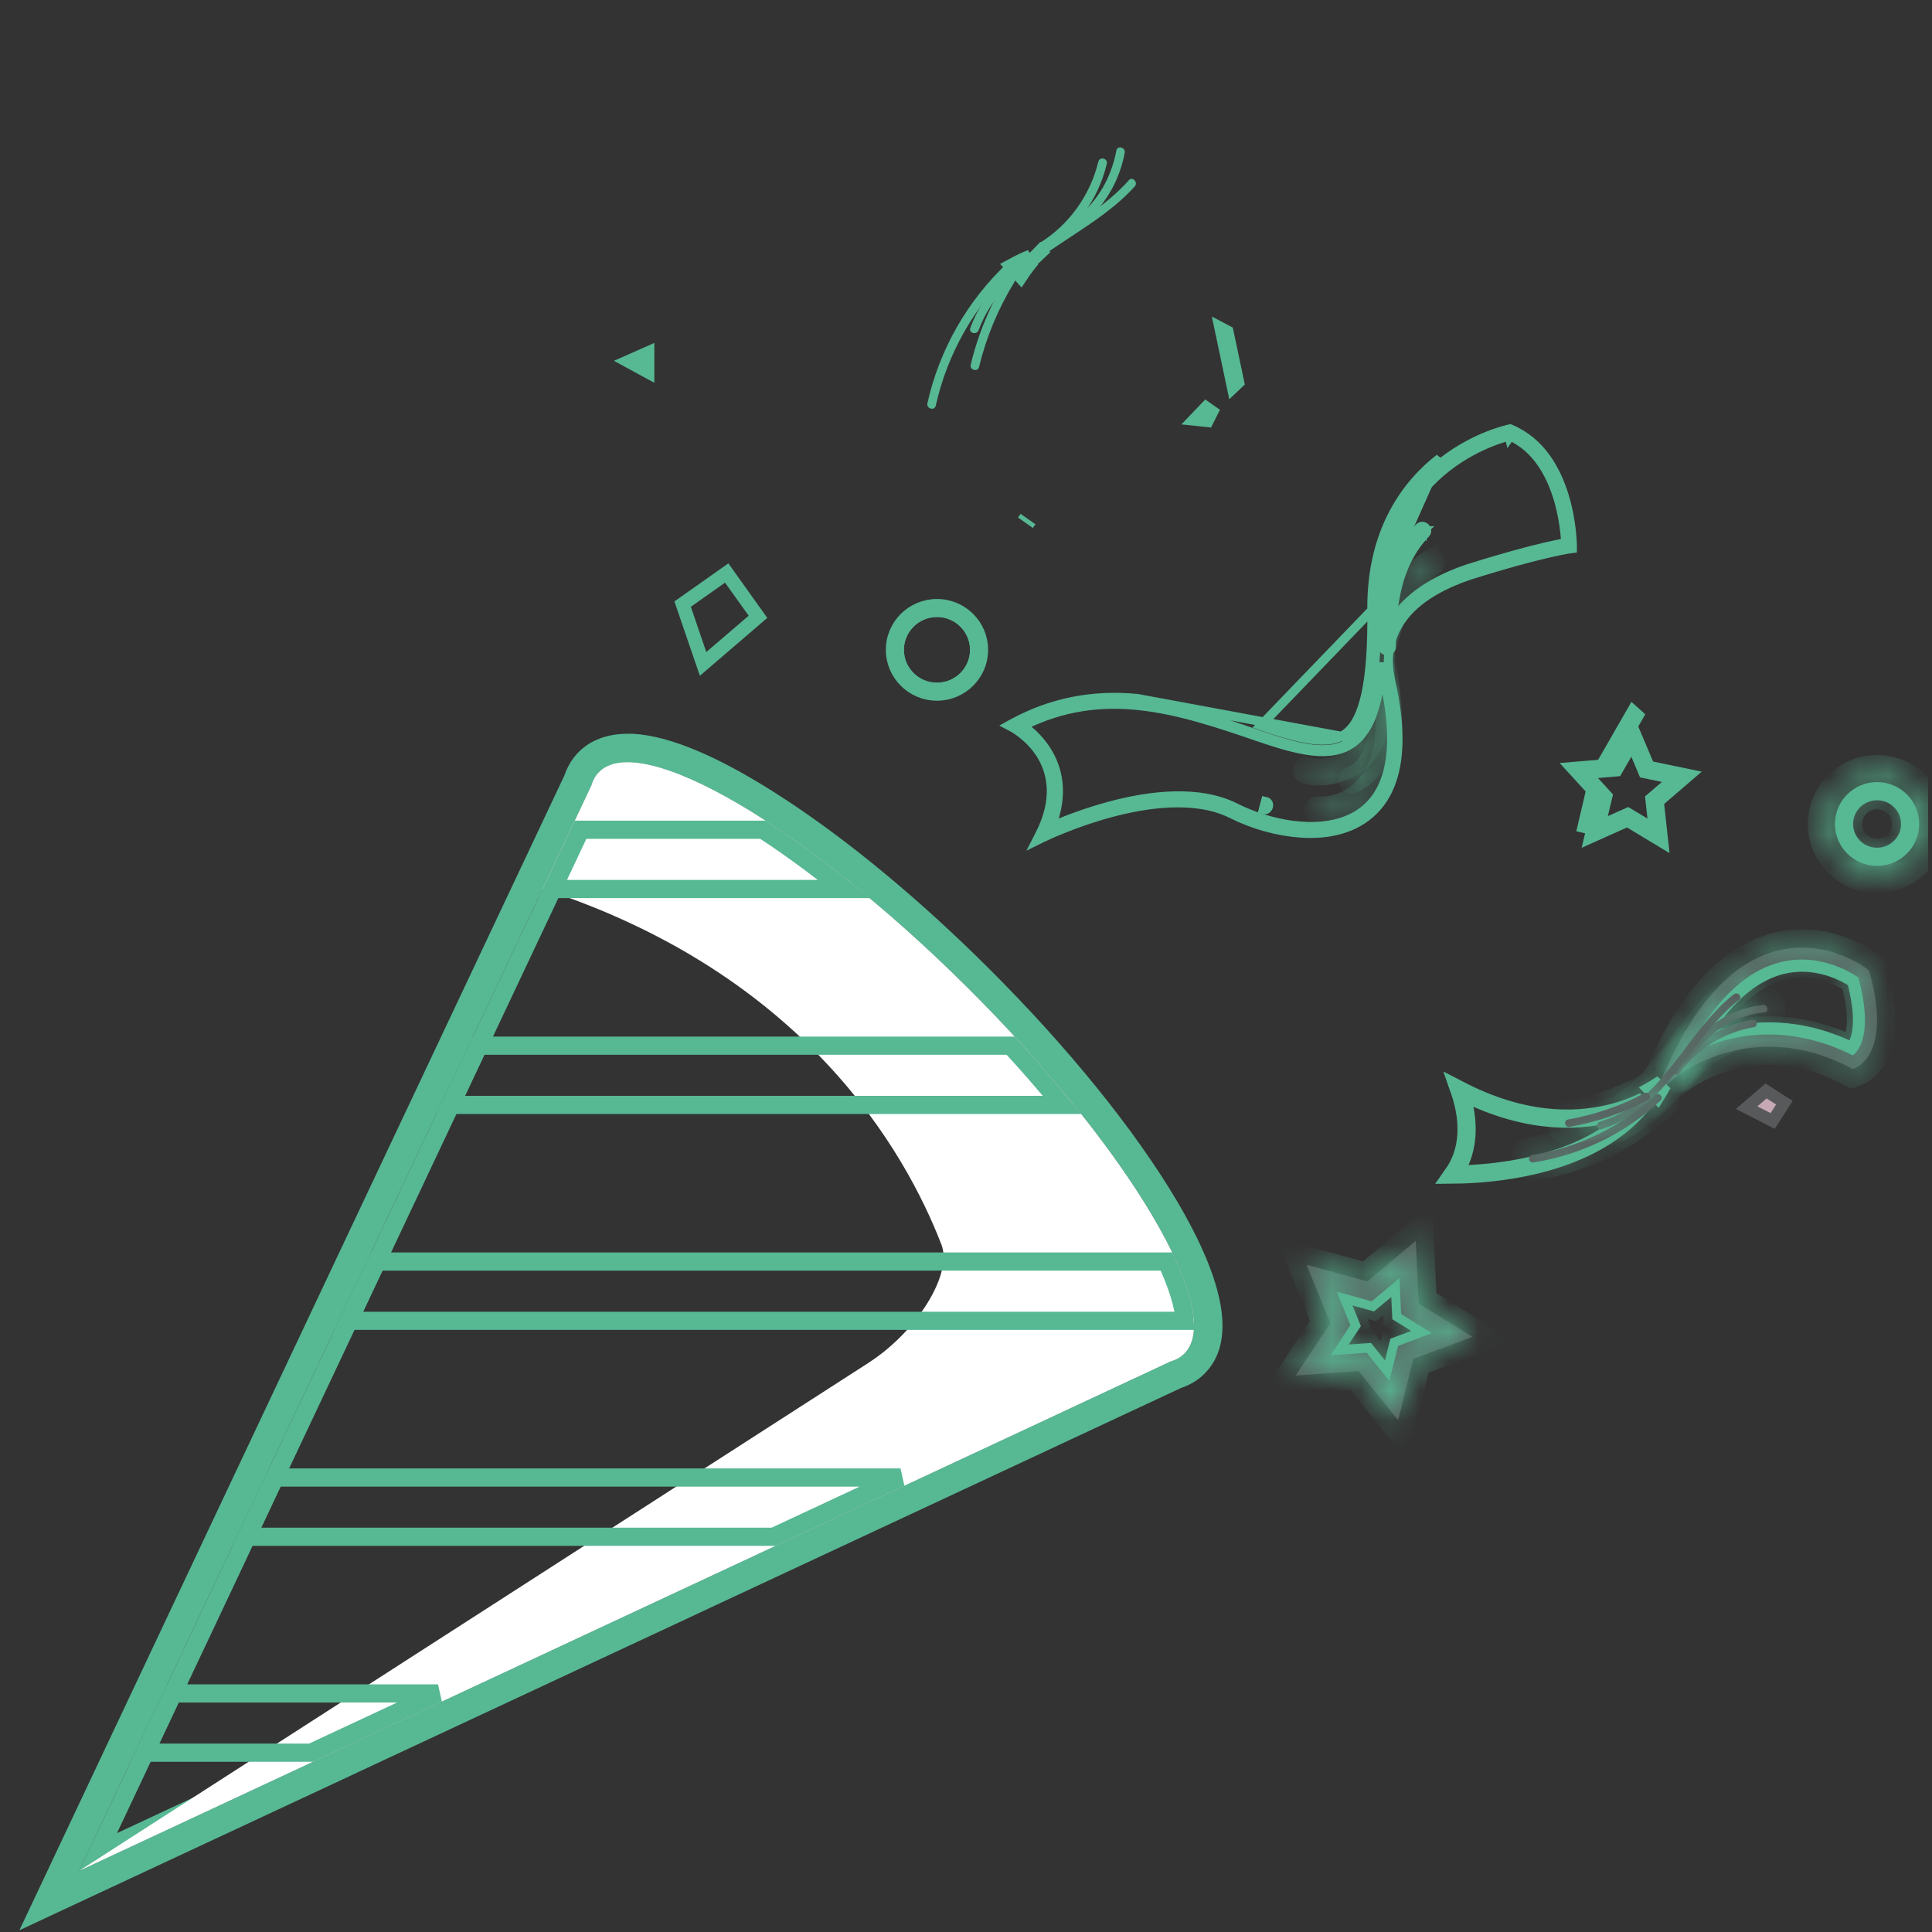 <svg width="66" height="66" viewBox="0 0 66 66" fill="none" xmlns="http://www.w3.org/2000/svg">
<rect x="0" y="0" width="66" height="66" fill="#333333" stroke="none"/>
<g clip-path="url(#clip0_247_17240)">
<path d="M53.486 18.541C53.468 18.544 53.449 18.547 53.428 18.551C53.293 18.576 53.088 18.618 52.81 18.682C52.255 18.811 51.405 19.034 50.223 19.407C50.183 19.417 50.14 19.431 50.104 19.445C49.182 19.76 48.371 20.222 47.843 20.856C47.529 21.234 47.319 21.67 47.244 22.164C47.263 21.765 47.27 21.326 47.265 20.842L47.265 20.842C47.237 18.301 48.332 16.817 49.427 15.963C49.977 15.534 50.529 15.263 50.944 15.099C51.151 15.017 51.323 14.963 51.443 14.928C51.503 14.911 51.549 14.899 51.581 14.892C52.507 15.307 52.988 16.219 53.237 17.065C53.362 17.492 53.426 17.894 53.458 18.189C53.474 18.337 53.482 18.457 53.486 18.54C53.486 18.54 53.486 18.54 53.486 18.541ZM35.906 28.238C36.364 27.091 36.128 26.217 35.737 25.616C35.524 25.288 35.269 25.046 35.067 24.886C35.024 24.852 34.984 24.822 34.946 24.795C37.692 23.427 40.195 24.211 42.947 25.159C43.654 25.402 44.282 25.593 44.822 25.655C45.365 25.718 45.842 25.654 46.227 25.363C46.61 25.074 46.873 24.582 47.039 23.856C47.118 23.508 47.176 23.101 47.214 22.63C47.218 22.838 47.245 23.056 47.297 23.283C47.626 24.737 47.6 25.793 47.357 26.543C47.116 27.287 46.658 27.738 46.096 27.986C45.528 28.237 44.843 28.284 44.15 28.193C43.459 28.102 42.771 27.876 42.207 27.593L42.207 27.592C40.938 26.956 39.252 27.176 37.915 27.535C37.241 27.716 36.644 27.935 36.216 28.108C36.1 28.156 35.996 28.2 35.906 28.238Z" stroke="#57B894" stroke-width="0.311"/>
<path d="M46.865 20.848C46.891 23.266 46.606 24.61 45.961 25.069C45.394 25.474 44.473 25.274 43.068 24.789L46.865 20.848ZM46.865 20.848C46.834 18.072 48.107 16.492 49.178 15.659L46.865 20.848ZM34.593 24.712C35.921 23.994 37.312 23.716 38.849 23.861L46.051 25.195C46.422 24.931 46.665 24.433 46.816 23.726C46.968 23.014 47.033 22.06 47.02 20.846V20.846C46.99 18.127 48.233 16.591 49.273 15.781L49.273 15.781C49.838 15.34 50.403 15.06 50.832 14.889C51.047 14.803 51.227 14.746 51.355 14.709C51.42 14.69 51.471 14.677 51.508 14.668C51.526 14.664 51.54 14.66 51.55 14.658L51.562 14.656C51.565 14.655 51.566 14.655 51.567 14.655L51.567 14.655L51.567 14.655L51.589 14.651L51.61 14.66L51.61 14.66L51.615 14.662C52.632 15.092 53.16 16.044 53.434 16.933C53.706 17.82 53.714 18.612 53.714 18.67V18.738L53.647 18.747C53.647 18.747 53.647 18.747 53.646 18.747L53.646 18.747L53.64 18.748L53.626 18.75C53.616 18.751 53.602 18.753 53.584 18.756C53.548 18.762 53.495 18.771 53.426 18.784C53.289 18.81 53.084 18.852 52.807 18.917C52.255 19.047 51.419 19.267 50.268 19.631L50.268 19.631L50.26 19.633C50.247 19.638 50.234 19.642 50.216 19.648L50.214 19.648C50.198 19.653 50.178 19.66 50.157 19.667C48.863 20.111 48.129 20.71 47.754 21.357C47.379 22.004 47.379 22.674 47.503 23.23L47.503 23.231C48.031 25.556 47.725 27.091 46.695 27.888L46.694 27.888C46.14 28.321 45.356 28.526 44.422 28.458L44.422 28.458C43.645 28.403 42.813 28.173 42.076 27.802L42.076 27.802C41.451 27.489 40.714 27.402 39.993 27.43C39.271 27.457 38.554 27.601 37.959 27.76C36.663 28.105 35.637 28.606 35.604 28.622C35.604 28.622 35.604 28.622 35.604 28.622L35.416 28.714L35.517 28.518L35.517 28.517C36.136 27.304 35.941 26.394 35.56 25.78C35.196 25.195 34.674 24.898 34.605 24.858C34.603 24.857 34.602 24.856 34.6 24.855L34.6 24.855L34.596 24.853L34.464 24.783L34.592 24.712C34.593 24.712 34.593 24.712 34.593 24.712ZM38.888 27.395C40.022 27.195 41.222 27.189 42.169 27.665C42.833 27.998 43.65 28.245 44.445 28.301C45.237 28.357 46.027 28.222 46.613 27.766C47.622 26.986 47.843 25.405 47.367 23.293L47.062 23.305C46.902 24.392 46.595 25.011 46.151 25.331C45.789 25.59 45.338 25.652 44.797 25.585C44.253 25.518 43.64 25.324 42.97 25.092L42.969 25.092L42.938 25.081C40.467 24.232 37.849 23.332 35.027 24.675L34.801 24.783L34.997 24.937C35.219 25.112 35.508 25.391 35.733 25.768C36.049 26.303 36.239 27.055 35.899 28.043L35.786 28.371L36.106 28.236C36.717 27.979 37.758 27.593 38.888 27.395ZM51.635 14.837L51.563 14.94L51.536 14.832C51.266 14.9 50.308 15.182 49.367 15.921L49.367 15.921C47.897 17.076 47.17 18.74 47.188 20.844V20.845V20.846V20.848V20.849V20.85V20.852V20.853V20.854V20.856V20.857V20.858V20.86V20.861V20.862V20.864V20.865V20.866V20.868V20.869V20.87V20.872V20.873V20.874V20.876V20.877V20.878V20.88V20.881V20.882V20.884V20.885V20.886V20.887V20.889V20.89V20.892V20.893V20.894V20.895V20.897V20.898V20.899V20.901V20.902V20.903V20.905V20.906V20.907V20.909V20.91V20.911V20.913V20.914V20.915V20.917V20.918V20.919V20.921V20.922V20.923V20.924V20.926V20.927V20.928V20.93V20.931V20.932V20.934V20.935V20.936V20.938V20.939V20.94V20.942V20.943V20.944V20.945V20.947V20.948V20.95V20.951V20.952V20.953V20.955V20.956V20.957V20.959V20.96V20.961V20.963V20.964V20.965V20.966V20.968V20.969V20.971V20.972V20.973V20.974V20.976V20.977V20.978V20.98V20.981V20.982V20.984V20.985V20.986V20.988V20.989V20.99V20.991V20.993V20.994V20.995V20.997V20.998V20.999V21.001V21.002V21.003V21.005V21.006V21.007V21.008V21.01V21.011V21.012V21.014V21.015V21.016V21.017V21.019V21.02V21.021V21.023V21.024V21.025V21.027V21.028V21.029V21.03V21.032V21.033V21.034V21.036V21.037V21.038V21.04V21.041V21.042V21.044V21.045V21.046V21.047V21.049V21.05V21.051V21.053V21.054V21.055V21.056V21.058V21.059V21.06V21.062V21.063V21.064V21.066V21.067V21.068V21.07V21.071V21.072V21.073V21.075V21.076V21.077V21.079V21.08V21.081V21.082V21.084V21.085V21.086V21.088V21.089V21.09V21.091V21.093V21.094V21.095V21.097V21.098V21.099V21.101V21.102V21.103V21.104V21.106V21.107V21.108V21.11V21.111V21.112V21.113V21.115V21.116V21.117V21.119V21.12V21.121V21.122V21.124V21.125V21.126V21.128V21.129V21.13V21.131V21.133V21.134V21.135V21.137V21.138V21.139V21.14V21.142V21.143V21.144V21.146V21.147V21.148V21.149V21.151V21.152V21.153V21.155V21.156V21.157V21.158V21.16V21.161V21.162V21.163V21.165V21.166V21.167V21.169V21.17V21.171V21.172V21.174V21.175V21.176V21.178V21.179V21.18V21.181V21.183V21.184V21.185V21.187V21.188V21.189V21.19V21.192V21.193V21.194V21.195V21.197V21.198V21.199V21.201V21.202V21.203V21.204V21.206V21.207V21.208V21.209V21.211V21.212V21.213V21.215V21.216V21.217V21.218V21.22V21.221V21.222V21.224V21.225V21.226V21.227V21.229V21.23V21.231V21.232V21.234V21.235V21.236V21.238V21.239V21.24V21.241V21.243V21.244V21.245V21.246V21.248V21.249V21.25V21.251V21.253V21.254V21.255V21.256V21.258V21.259V21.26V21.262V21.263V21.264V21.265V21.267V21.268V21.269V21.27V21.272V21.273V21.274V21.276V21.277V21.278V21.279V21.28V21.282V21.283V21.284V21.286V21.287V21.288V21.289V21.291V21.292V21.293V21.294V21.296V21.297V21.298V21.299V21.301V21.302V21.303V21.305V21.306V21.307V21.308V21.309V21.311V21.312V21.313V21.314V21.316V21.317V21.318V21.32V21.321V21.322V21.323V21.325V21.326V21.327V21.328V21.33V21.331V21.332V21.333V21.335V21.336V21.337V21.338V21.34V21.341V21.342V21.343V21.345V21.346V21.347V21.348V21.35V21.351V21.352V21.353V21.355V21.356V21.357V21.358V21.36V21.361V21.362V21.363V21.365V21.366V21.367V21.368V21.37V21.371V21.372V21.373V21.375V21.376V21.377V21.378V21.38V21.381V21.382V21.383V21.385V21.386V21.387V21.388V21.39V21.391V21.392V21.393V21.395V21.396V21.397V21.398V21.4V21.401V21.402V21.403V21.404V21.406V21.407V21.408V21.41V21.411V21.412V21.413V21.415V21.416V21.417V21.418V21.419V21.421V21.422V21.423V21.424V21.426V21.427V21.428V21.429V21.431V21.432V21.433V21.434V21.436V21.437V21.438V21.439V21.441V21.442V21.443V21.444V21.445V21.447V21.448V21.449V21.45V21.452V21.453V21.454V21.455V21.457V21.458V21.459V21.46V21.462V21.463V21.464V21.465V21.466V21.468V21.469V21.47V21.471V21.473V21.474V21.475V21.476V21.477V21.479V21.48V21.481V21.482V21.484V21.485V21.486V21.487V21.489V21.49V21.491V21.492V21.494V21.495V21.496V21.497V21.498L47.486 21.56C47.856 20.703 48.732 19.992 50.123 19.516C50.143 19.509 50.163 19.502 50.181 19.495L50.181 19.495C50.2 19.489 50.217 19.483 50.235 19.477C52.007 18.916 53.023 18.695 53.427 18.622L53.564 18.598L53.555 18.459C53.532 18.122 53.454 17.408 53.185 16.686C52.916 15.965 52.449 15.213 51.635 14.837Z" stroke="#57B894" stroke-width="0.311"/>
<mask id="path-3-inside-1_247_17240" fill="white">
<path d="M48.84 19.093C47.756 19.757 47.383 20.988 47.076 22.144C47.028 22.328 47.313 22.402 47.361 22.218C47.646 21.145 47.98 19.966 48.989 19.351C49.152 19.25 49.002 18.997 48.84 19.098V19.093Z"/>
</mask>
<path d="M48.84 19.093H49.151V18.539L48.678 18.828L48.84 19.093ZM47.076 22.144L46.776 22.064L46.776 22.065L47.076 22.144ZM47.361 22.218L47.061 22.139L47.061 22.139L47.361 22.218ZM48.989 19.351L49.151 19.616L49.153 19.615L48.989 19.351ZM48.84 19.098H48.53V19.655L49.003 19.362L48.84 19.098ZM48.678 18.828C47.474 19.566 47.079 20.924 46.776 22.064L47.376 22.224C47.687 21.051 48.038 19.948 49.002 19.358L48.678 18.828ZM46.776 22.065C46.741 22.196 46.764 22.329 46.838 22.436C46.907 22.535 47.007 22.594 47.104 22.619C47.201 22.645 47.317 22.642 47.425 22.589C47.541 22.533 47.627 22.429 47.661 22.297L47.061 22.139C47.071 22.1 47.103 22.055 47.153 22.031C47.196 22.01 47.235 22.012 47.26 22.018C47.286 22.025 47.321 22.042 47.348 22.082C47.381 22.129 47.386 22.184 47.376 22.223L46.776 22.065ZM47.661 22.298C47.953 21.201 48.265 20.156 49.151 19.616L48.828 19.086C47.695 19.776 47.34 21.088 47.061 22.139L47.661 22.298ZM49.153 19.615C49.267 19.544 49.342 19.434 49.363 19.308C49.384 19.19 49.355 19.078 49.304 18.991C49.253 18.905 49.168 18.824 49.051 18.786C48.926 18.745 48.792 18.763 48.677 18.834L49.003 19.362C48.97 19.383 48.915 19.394 48.858 19.376C48.81 19.36 48.783 19.33 48.769 19.307C48.755 19.283 48.744 19.247 48.752 19.202C48.761 19.149 48.793 19.107 48.826 19.087L49.153 19.615ZM49.151 19.098V19.093H48.53V19.098H49.151Z" fill="#57B894" mask="url(#path-3-inside-1_247_17240)"/>
<path d="M48.485 18.024C47.44 19.119 47.234 20.642 47.238 22.091C47.238 22.279 47.537 22.279 47.532 22.091C47.524 20.721 47.704 19.267 48.696 18.229C48.827 18.093 48.617 17.888 48.485 18.024ZM48.485 18.024L48.584 18.12C48.584 18.12 48.584 18.12 48.584 18.12L48.584 18.12L48.583 18.122C47.547 19.207 47.368 20.714 47.377 22.091C47.377 22.091 47.377 22.091 47.377 22.091C47.377 22.092 47.377 22.092 47.377 22.092L47.377 22.092L47.377 22.095C47.377 22.096 47.377 22.096 47.377 22.096C47.377 22.096 47.377 22.096 47.377 22.095C47.377 22.094 47.378 22.093 47.378 22.092C47.378 22.092 47.378 22.092 47.379 22.091C47.379 22.091 47.379 22.091 47.379 22.091C47.379 22.091 47.379 22.091 47.379 22.09C47.381 22.086 47.384 22.082 47.386 22.08C47.389 22.082 47.391 22.084 47.392 22.088C47.393 22.089 47.393 22.09 47.393 22.091C47.393 22.091 47.393 22.091 47.393 22.091C47.394 22.092 47.394 22.092 47.394 22.092C47.394 22.092 47.394 22.092 47.394 22.092C47.394 22.092 47.394 22.092 47.394 22.092C47.394 22.092 47.394 22.092 47.394 22.091L47.394 22.091C47.389 20.651 47.596 19.182 48.595 18.133C48.595 18.133 48.596 18.132 48.596 18.132C48.596 18.132 48.597 18.131 48.597 18.131M48.485 18.024L48.585 18.119M48.597 18.131C48.597 18.131 48.597 18.131 48.597 18.131C48.597 18.131 48.597 18.131 48.596 18.132L48.596 18.132C48.596 18.131 48.597 18.131 48.597 18.131ZM48.597 18.131C48.597 18.131 48.597 18.131 48.597 18.131L48.585 18.119M48.585 18.119C48.585 18.119 48.585 18.119 48.585 18.119C48.585 18.119 48.585 18.119 48.585 18.119M48.585 18.119C48.585 18.119 48.585 18.12 48.584 18.121M48.585 18.119L48.585 18.119M48.585 18.119L48.584 18.121M48.584 18.121C48.584 18.121 48.584 18.121 48.584 18.121C48.584 18.121 48.584 18.122 48.584 18.122C48.584 18.122 48.584 18.123 48.584 18.123C48.582 18.127 48.582 18.131 48.582 18.134M48.584 18.121L48.582 18.134M48.582 18.134C48.582 18.134 48.582 18.134 48.582 18.134C48.579 18.134 48.577 18.134 48.578 18.134C48.578 18.134 48.579 18.134 48.581 18.136C48.582 18.137 48.583 18.138 48.583 18.139C48.583 18.139 48.582 18.138 48.582 18.135C48.582 18.135 48.582 18.134 48.582 18.134Z" stroke="#57B894" stroke-width="0.311"/>
<mask id="path-6-inside-2_247_17240" fill="white">
<path d="M47.054 22.432C47.028 23.187 47.085 23.938 46.896 24.68C46.791 25.103 46.607 25.535 46.26 25.823C45.869 26.146 45.145 26.33 44.662 26.177C44.482 26.12 44.408 26.404 44.588 26.46C45.092 26.622 45.795 26.46 46.242 26.194C46.664 25.941 46.931 25.513 47.094 25.059C47.397 24.204 47.322 23.314 47.353 22.428C47.357 22.24 47.063 22.24 47.059 22.428L47.054 22.432Z"/>
</mask>
<path d="M47.054 22.432L46.835 22.212L46.748 22.299L46.744 22.421L47.054 22.432ZM46.896 24.68L46.595 24.603L46.595 24.605L46.896 24.68ZM46.26 25.823L46.458 26.063L46.458 26.062L46.26 25.823ZM44.662 26.177L44.756 25.881L44.756 25.881L44.662 26.177ZM44.588 26.46L44.682 26.165L44.681 26.164L44.588 26.46ZM46.242 26.194L46.401 26.461L46.402 26.46L46.242 26.194ZM47.094 25.059L47.386 25.164L47.386 25.163L47.094 25.059ZM47.353 22.428L47.663 22.438L47.663 22.435L47.353 22.428ZM47.059 22.428L47.278 22.648L47.366 22.56L47.369 22.435L47.059 22.428ZM46.744 22.421C46.716 23.222 46.773 23.904 46.595 24.603L47.197 24.756C47.397 23.971 47.34 23.152 47.365 22.443L46.744 22.421ZM46.595 24.605C46.496 25.002 46.334 25.358 46.061 25.584L46.458 26.062C46.88 25.712 47.086 25.204 47.198 24.755L46.595 24.605ZM46.062 25.584C45.912 25.708 45.681 25.817 45.426 25.876C45.169 25.935 44.928 25.935 44.756 25.881L44.569 26.473C44.88 26.571 45.242 26.556 45.566 26.481C45.891 26.406 46.217 26.262 46.458 26.063L46.062 25.584ZM44.756 25.881C44.626 25.84 44.49 25.856 44.378 25.93C44.275 25.999 44.215 26.101 44.19 26.197C44.14 26.386 44.208 26.666 44.494 26.757L44.681 26.164C44.72 26.177 44.759 26.209 44.78 26.255C44.798 26.294 44.797 26.329 44.79 26.355C44.784 26.38 44.765 26.419 44.721 26.448C44.668 26.483 44.608 26.485 44.569 26.473L44.756 25.881ZM44.493 26.756C44.809 26.857 45.166 26.852 45.492 26.793C45.82 26.734 46.143 26.615 46.401 26.461L46.084 25.927C45.894 26.04 45.642 26.135 45.381 26.182C45.118 26.23 44.871 26.225 44.682 26.165L44.493 26.756ZM46.402 26.46C46.907 26.157 47.21 25.656 47.386 25.164L46.801 24.955C46.653 25.371 46.42 25.725 46.082 25.928L46.402 26.46ZM47.386 25.163C47.711 24.248 47.634 23.275 47.663 22.438L47.042 22.417C47.01 23.352 47.083 24.16 46.801 24.956L47.386 25.163ZM47.663 22.435C47.666 22.299 47.612 22.174 47.513 22.088C47.421 22.008 47.308 21.976 47.209 21.976C47.109 21.976 46.999 22.008 46.908 22.084C46.811 22.165 46.751 22.285 46.748 22.42L47.369 22.435C47.368 22.477 47.347 22.526 47.306 22.561C47.271 22.59 47.235 22.597 47.209 22.597C47.183 22.597 47.144 22.59 47.106 22.556C47.06 22.517 47.041 22.463 47.042 22.42L47.663 22.435ZM46.84 22.207L46.835 22.212L47.273 22.652L47.278 22.648L46.84 22.207Z" fill="#57B894" mask="url(#path-6-inside-2_247_17240)"/>
<mask id="path-8-inside-3_247_17240" fill="white">
<path d="M47.131 22.96C47.263 23.946 47.443 25.05 47.105 26.015C46.784 26.923 45.994 27.569 45.007 27.521C44.818 27.512 44.818 27.805 45.007 27.813C46.016 27.861 46.877 27.259 47.285 26.355C47.763 25.299 47.574 24.064 47.429 22.955C47.403 22.772 47.109 22.768 47.135 22.955L47.131 22.96Z"/>
</mask>
<path d="M47.131 22.96L46.912 22.74L46.803 22.848L46.823 23.001L47.131 22.96ZM47.105 26.015L47.398 26.118L47.398 26.118L47.105 26.015ZM45.007 27.521L45.022 27.211L45.021 27.211L45.007 27.521ZM45.007 27.813L45.022 27.503L45.021 27.503L45.007 27.813ZM47.285 26.355L47.002 26.227L47.002 26.228L47.285 26.355ZM47.429 22.955L47.737 22.915L47.737 22.911L47.429 22.955ZM47.135 22.955L47.354 23.175L47.465 23.066L47.443 22.912L47.135 22.955ZM46.823 23.001C46.959 24.014 47.12 25.033 46.812 25.912L47.398 26.118C47.766 25.067 47.567 23.878 47.439 22.919L46.823 23.001ZM46.812 25.912C46.529 26.715 45.848 27.251 45.022 27.211L44.992 27.831C46.141 27.887 47.04 27.131 47.398 26.118L46.812 25.912ZM45.021 27.211C44.886 27.204 44.759 27.255 44.669 27.354C44.587 27.447 44.555 27.561 44.555 27.66C44.555 27.857 44.693 28.11 44.992 28.123L45.021 27.503C45.061 27.505 45.107 27.526 45.14 27.565C45.167 27.598 45.176 27.633 45.176 27.66C45.176 27.687 45.167 27.729 45.132 27.769C45.09 27.816 45.033 27.833 44.992 27.831L45.021 27.211ZM44.992 28.123C46.144 28.178 47.114 27.488 47.568 26.483L47.002 26.228C46.639 27.03 45.888 27.544 45.022 27.503L44.992 28.123ZM47.568 26.483C48.09 25.33 47.879 23.996 47.737 22.915L47.122 22.996C47.27 24.132 47.436 25.268 47.002 26.227L47.568 26.483ZM47.737 22.911C47.697 22.63 47.451 22.507 47.265 22.506C47.168 22.505 47.048 22.534 46.952 22.626C46.847 22.726 46.809 22.865 46.828 22.999L47.443 22.912C47.449 22.952 47.438 23.021 47.381 23.075C47.333 23.12 47.284 23.127 47.26 23.127C47.235 23.127 47.208 23.119 47.182 23.1C47.152 23.077 47.128 23.04 47.122 23L47.737 22.911ZM46.916 22.735L46.912 22.74L47.35 23.18L47.354 23.175L46.916 22.735Z" fill="#57B894" mask="url(#path-8-inside-3_247_17240)"/>
<mask id="path-10-inside-4_247_17240" fill="white">
<path d="M47.217 23.693C47.129 24.592 47.133 26.111 46.119 26.508C45.944 26.578 46.019 26.862 46.198 26.792C47.392 26.325 47.41 24.767 47.515 23.693C47.533 23.506 47.239 23.506 47.221 23.693H47.217Z"/>
</mask>
<path d="M47.217 23.693V23.383H46.935L46.908 23.663L47.217 23.693ZM46.119 26.508L46.006 26.219L46.005 26.22L46.119 26.508ZM46.198 26.792L46.311 27.082L46.312 27.081L46.198 26.792ZM47.515 23.693L47.824 23.724L47.824 23.722L47.515 23.693ZM47.221 23.693V24.004H47.504L47.53 23.722L47.221 23.693ZM46.908 23.663C46.861 24.141 46.843 24.701 46.714 25.213C46.586 25.722 46.371 26.076 46.006 26.219L46.233 26.797C46.881 26.543 47.172 25.939 47.316 25.365C47.461 24.793 47.484 24.145 47.526 23.723L46.908 23.663ZM46.005 26.22C45.738 26.326 45.675 26.597 45.726 26.784C45.752 26.88 45.813 26.985 45.925 27.053C46.046 27.126 46.186 27.13 46.311 27.082L46.086 26.503C46.121 26.489 46.184 26.484 46.246 26.521C46.298 26.553 46.319 26.596 46.325 26.622C46.332 26.648 46.333 26.679 46.319 26.713C46.302 26.751 46.27 26.783 46.234 26.797L46.005 26.22ZM46.312 27.081C47.036 26.798 47.383 26.184 47.563 25.556C47.74 24.938 47.774 24.236 47.824 23.724L47.206 23.663C47.151 24.224 47.123 24.838 46.966 25.385C46.813 25.92 46.555 26.319 46.085 26.503L46.312 27.081ZM47.824 23.722C47.837 23.587 47.792 23.454 47.69 23.36C47.596 23.273 47.48 23.242 47.381 23.242C47.189 23.242 46.939 23.373 46.912 23.664L47.53 23.722C47.526 23.762 47.504 23.804 47.469 23.831C47.439 23.855 47.407 23.863 47.381 23.863C47.356 23.863 47.311 23.855 47.268 23.816C47.217 23.768 47.202 23.706 47.206 23.664L47.824 23.722ZM47.221 23.383H47.217V24.004H47.221V23.383Z" fill="#57B894" mask="url(#path-10-inside-4_247_17240)"/>
<path d="M41.065 27.361C41.065 27.361 41.065 27.361 41.065 27.361C41.065 27.36 41.065 27.359 41.064 27.357C41.064 27.357 41.064 27.357 41.064 27.357C41.064 27.353 41.065 27.348 41.066 27.345C41.068 27.345 41.072 27.346 41.074 27.349C41.075 27.349 41.076 27.35 41.076 27.35C41.076 27.35 41.076 27.35 41.076 27.35C41.077 27.351 41.077 27.352 41.077 27.353C41.077 27.353 41.077 27.353 41.077 27.353C41.077 27.358 41.077 27.363 41.076 27.366C41.073 27.365 41.07 27.364 41.067 27.362C41.066 27.362 41.065 27.361 41.065 27.361Z" stroke="#57B894" stroke-width="0.311"/>
<path d="M43.156 27.661C43.341 27.704 43.415 27.416 43.231 27.377L43.156 27.661Z" stroke="#57B894" stroke-width="0.311"/>
<path d="M63.475 35.641C63.411 35.789 63.338 35.879 63.283 35.931C61.472 35.039 59.889 35.141 58.748 35.483C58.392 35.589 58.08 35.718 57.818 35.846C59.078 33.518 60.428 32.929 61.44 32.888C62.026 32.864 62.537 33.02 62.906 33.186C63.089 33.269 63.235 33.353 63.333 33.416C63.357 33.431 63.379 33.445 63.397 33.457C63.718 34.664 63.615 35.312 63.475 35.641Z" stroke="#57B894" stroke-width="0.621"/>
<mask id="path-15-inside-5_247_17240" fill="white">
<path d="M56.51 37.424L56.878 36.595C57.923 34.229 59.227 32.841 60.741 32.47C62.431 32.056 63.738 33.068 63.795 33.112L63.848 33.156L63.866 33.221C64.638 35.993 63.427 36.468 63.374 36.486L63.286 36.516L63.207 36.473C59.775 34.683 57.225 36.813 57.203 36.835L56.514 37.428L56.51 37.424ZM63.484 33.391C63.238 33.221 62.15 32.54 60.833 32.867C59.591 33.173 58.494 34.26 57.568 36.093C57.875 35.923 58.283 35.731 58.775 35.582C59.806 35.272 61.417 35.111 63.295 36.054C63.488 35.905 64.006 35.312 63.484 33.391Z"/>
</mask>
<path d="M56.51 37.424L56.878 36.595C57.923 34.229 59.227 32.841 60.741 32.47C62.431 32.056 63.738 33.068 63.795 33.112L63.848 33.156L63.866 33.221C64.638 35.993 63.427 36.468 63.374 36.486L63.286 36.516L63.207 36.473C59.775 34.683 57.225 36.813 57.203 36.835L56.514 37.428L56.51 37.424ZM63.484 33.391C63.238 33.221 62.15 32.54 60.833 32.867C59.591 33.173 58.494 34.26 57.568 36.093C57.875 35.923 58.283 35.731 58.775 35.582C59.806 35.272 61.417 35.111 63.295 36.054C63.488 35.905 64.006 35.312 63.484 33.391Z" fill="#58595B"/>
<path d="M56.51 37.424L55.942 37.172L55.769 37.563L56.072 37.864L56.51 37.424ZM56.878 36.595L57.446 36.847L57.447 36.846L56.878 36.595ZM60.741 32.47L60.889 33.074L60.889 33.074L60.741 32.47ZM63.795 33.112L64.192 32.634L64.182 32.626L64.173 32.619L63.795 33.112ZM63.848 33.156L64.448 32.995L64.397 32.804L64.244 32.677L63.848 33.156ZM63.866 33.221L63.266 33.382L63.267 33.388L63.866 33.221ZM63.374 36.486L63.179 35.896L63.17 35.899L63.374 36.486ZM63.286 36.516L62.986 37.06L63.229 37.194L63.49 37.103L63.286 36.516ZM63.207 36.473L63.508 35.929L63.501 35.925L63.494 35.922L63.207 36.473ZM57.203 36.835L57.608 37.305L57.625 37.291L57.641 37.275L57.203 36.835ZM56.514 37.428L56.076 37.869L56.484 38.274L56.919 37.899L56.514 37.428ZM63.484 33.391L64.083 33.228L64.024 33.01L63.837 32.881L63.484 33.391ZM60.833 32.867L60.981 33.471L60.983 33.47L60.833 32.867ZM57.568 36.093L57.013 35.813L56.103 37.614L57.868 36.636L57.568 36.093ZM58.775 35.582L58.596 34.987L58.595 34.988L58.775 35.582ZM63.295 36.054L63.017 36.609L63.365 36.783L63.673 36.546L63.295 36.054ZM57.077 37.676L57.446 36.847L56.311 36.343L55.942 37.172L57.077 37.676ZM57.447 36.846C58.463 34.543 59.656 33.376 60.889 33.074L60.593 31.867C58.797 32.307 57.383 33.916 56.31 36.344L57.447 36.846ZM60.889 33.074C62.28 32.732 63.379 33.575 63.418 33.605L64.173 32.619C64.098 32.562 62.581 31.379 60.593 31.867L60.889 33.074ZM63.399 33.59L63.452 33.634L64.244 32.677L64.192 32.634L63.399 33.59ZM63.248 33.316L63.266 33.382L64.466 33.06L64.448 32.995L63.248 33.316ZM63.267 33.388C63.631 34.692 63.495 35.342 63.364 35.629C63.237 35.908 63.076 35.93 63.179 35.896L63.569 37.075C63.725 37.024 64.196 36.799 64.495 36.144C64.789 35.496 64.873 34.521 64.464 33.054L63.267 33.388ZM63.17 35.899L63.082 35.93L63.49 37.103L63.578 37.072L63.17 35.899ZM63.587 35.973L63.508 35.929L62.907 37.016L62.986 37.06L63.587 35.973ZM63.494 35.922C61.616 34.942 59.952 35.029 58.753 35.378C58.159 35.551 57.683 35.787 57.352 35.983C57.186 36.081 57.055 36.17 56.963 36.237C56.888 36.291 56.807 36.353 56.765 36.395L57.641 37.275C57.605 37.312 57.609 37.302 57.691 37.243C57.755 37.196 57.854 37.129 57.984 37.052C58.244 36.898 58.625 36.709 59.1 36.571C60.04 36.297 61.367 36.214 62.92 37.023L63.494 35.922ZM56.798 36.364L56.109 36.958L56.919 37.899L57.608 37.305L56.798 36.364ZM56.952 36.988L56.948 36.984L56.072 37.864L56.076 37.869L56.952 36.988ZM63.837 32.881C63.556 32.686 62.271 31.87 60.683 32.265L60.983 33.47C62.028 33.21 62.92 33.756 63.13 33.902L63.837 32.881ZM60.685 32.264C59.183 32.634 57.972 33.916 57.013 35.813L58.122 36.373C59.015 34.604 59.999 33.712 60.981 33.471L60.685 32.264ZM57.868 36.636C58.145 36.483 58.513 36.31 58.954 36.177L58.595 34.988C58.053 35.151 57.604 35.363 57.267 35.55L57.868 36.636ZM58.953 36.177C59.865 35.903 61.307 35.751 63.017 36.609L63.574 35.499C61.526 34.471 59.747 34.642 58.596 34.987L58.953 36.177ZM63.673 36.546C63.886 36.383 64.145 36.07 64.265 35.519C64.381 34.983 64.361 34.248 64.083 33.228L62.885 33.554C63.129 34.455 63.111 34.977 63.051 35.255C62.994 35.518 62.897 35.576 62.917 35.561L63.673 36.546Z" fill="#57B894" mask="url(#path-15-inside-5_247_17240)"/>
<path d="M49.631 40.125C50.157 39.379 50.164 38.523 50.023 37.835C49.979 37.621 49.92 37.42 49.857 37.239C51.981 38.338 53.74 38.352 55.021 38.036C55.463 37.927 55.846 37.78 56.163 37.627C55.198 38.877 53.695 39.514 52.276 39.832C51.393 40.03 50.562 40.099 49.951 40.119C49.836 40.123 49.729 40.124 49.631 40.125Z" stroke="#57B894" stroke-width="0.621"/>
<path d="M56.791 37.026C56.734 37.134 56.673 37.24 56.609 37.343L56.489 37.219C56.512 37.206 56.534 37.192 56.556 37.179C56.644 37.125 56.722 37.073 56.791 37.026Z" fill="#58595B" stroke="#57B894" stroke-width="0.621"/>
<mask id="path-19-inside-6_247_17240" fill="white">
<path d="M59.86 34.835C58.771 35.023 57.806 35.63 57.165 36.525C57.069 36.66 57.283 36.804 57.376 36.669C57.981 35.831 58.89 35.267 59.913 35.089C60.075 35.062 60.027 34.809 59.86 34.835Z"/>
</mask>
<path d="M59.86 34.835C58.771 35.023 57.806 35.63 57.165 36.525C57.069 36.66 57.283 36.804 57.376 36.669C57.981 35.831 58.89 35.267 59.913 35.089C60.075 35.062 60.027 34.809 59.86 34.835Z" fill="#58595B"/>
<path d="M59.86 34.835L59.764 34.222L59.754 34.223L59.86 34.835ZM57.165 36.525L56.66 36.163L56.66 36.164L57.165 36.525ZM57.376 36.669L56.872 36.305L56.867 36.312L56.862 36.319L57.376 36.669ZM59.913 35.089L59.814 34.475L59.806 34.477L59.913 35.089ZM59.754 34.223C58.505 34.439 57.396 35.136 56.66 36.163L57.67 36.886C58.216 36.124 59.038 35.607 59.965 35.447L59.754 34.223ZM56.66 36.164C56.532 36.342 56.487 36.565 56.544 36.782C56.596 36.979 56.721 37.124 56.852 37.212C56.982 37.301 57.16 37.361 57.357 37.34C57.572 37.316 57.765 37.201 57.889 37.018L56.862 36.319C56.941 36.204 57.072 36.121 57.224 36.105C57.358 36.09 57.47 36.131 57.548 36.184C57.625 36.236 57.709 36.328 57.745 36.465C57.786 36.62 57.749 36.775 57.67 36.885L56.66 36.164ZM57.879 37.032C58.389 36.327 59.154 35.852 60.02 35.7L59.806 34.477C58.626 34.683 57.574 35.334 56.872 36.305L57.879 37.032ZM60.011 35.702C60.228 35.667 60.42 35.541 60.533 35.346C60.637 35.168 60.65 34.977 60.619 34.821C60.557 34.51 60.25 34.145 59.764 34.222L59.956 35.449C59.828 35.469 59.685 35.435 59.572 35.344C59.471 35.263 59.419 35.157 59.401 35.064C59.382 34.971 59.387 34.846 59.459 34.722C59.541 34.582 59.678 34.497 59.814 34.475L60.011 35.702Z" fill="#57B894" mask="url(#path-19-inside-6_247_17240)"/>
<mask id="path-21-inside-7_247_17240" fill="white">
<path d="M60.224 34.329C59.606 34.403 59.022 34.63 58.522 34.992C57.964 35.394 57.552 35.978 57.113 36.502C57.007 36.629 57.218 36.773 57.323 36.646C57.731 36.162 58.118 35.625 58.623 35.236C59.105 34.87 59.676 34.652 60.277 34.582C60.44 34.56 60.391 34.311 60.224 34.329Z"/>
</mask>
<path d="M60.224 34.329C59.606 34.403 59.022 34.63 58.522 34.992C57.964 35.394 57.552 35.978 57.113 36.502C57.007 36.629 57.218 36.773 57.323 36.646C57.731 36.162 58.118 35.625 58.623 35.236C59.105 34.87 59.676 34.652 60.277 34.582C60.44 34.56 60.391 34.311 60.224 34.329Z" fill="#58595B"/>
<path d="M60.224 34.329L60.16 33.711L60.151 33.712L60.224 34.329ZM58.522 34.992L58.885 35.496L58.886 35.495L58.522 34.992ZM57.113 36.502L56.637 36.103L56.635 36.105L57.113 36.502ZM57.323 36.646L56.848 36.246L56.846 36.249L57.323 36.646ZM58.623 35.236L58.247 34.742L58.244 34.744L58.623 35.236ZM60.277 34.582L60.349 35.199L60.36 35.197L60.277 34.582ZM60.151 33.712C59.428 33.799 58.744 34.064 58.157 34.489L58.886 35.495C59.299 35.196 59.783 35.007 60.298 34.945L60.151 33.712ZM58.159 34.488C57.518 34.95 57.028 35.637 56.637 36.103L57.589 36.901C58.075 36.32 58.41 35.837 58.885 35.496L58.159 34.488ZM56.635 36.105C56.497 36.272 56.428 36.499 56.48 36.732C56.528 36.944 56.659 37.093 56.788 37.182C57.04 37.354 57.496 37.409 57.801 37.044L56.846 36.249C57.045 36.01 57.343 36.056 57.489 36.157C57.566 36.209 57.658 36.307 57.692 36.46C57.731 36.635 57.676 36.796 57.59 36.899L56.635 36.105ZM57.798 37.046C58.25 36.51 58.567 36.063 59.001 35.729L58.244 34.744C57.669 35.187 57.213 35.813 56.848 36.246L57.798 37.046ZM58.998 35.731C59.386 35.436 59.85 35.257 60.349 35.199L60.206 33.965C59.501 34.047 58.824 34.304 58.247 34.742L58.998 35.731ZM60.36 35.197C60.574 35.168 60.774 35.049 60.893 34.851C61.002 34.669 61.014 34.473 60.983 34.318C60.921 34.01 60.627 33.662 60.16 33.711L60.289 34.946C59.988 34.978 59.802 34.745 59.765 34.563C59.747 34.47 59.751 34.34 59.829 34.211C59.917 34.064 60.061 33.984 60.194 33.966L60.36 35.197Z" fill="#57B894" mask="url(#path-21-inside-7_247_17240)"/>
<mask id="path-23-inside-8_247_17240" fill="white">
<path d="M59.235 33.962C57.589 35.25 56.799 37.69 54.657 38.318C54.499 38.366 54.548 38.615 54.71 38.571C56.931 37.921 57.712 35.485 59.406 34.159C59.538 34.058 59.367 33.862 59.235 33.967V33.962Z"/>
</mask>
<path d="M59.235 33.962C57.589 35.25 56.799 37.69 54.657 38.318C54.499 38.366 54.548 38.615 54.71 38.571C56.931 37.921 57.712 35.485 59.406 34.159C59.538 34.058 59.367 33.862 59.235 33.967V33.962Z" fill="#58595B"/>
<path d="M59.235 33.962H59.856V32.688L58.852 33.473L59.235 33.962ZM54.657 38.318L54.482 37.722L54.477 37.724L54.657 38.318ZM54.71 38.571L54.871 39.171L54.885 39.167L54.71 38.571ZM59.406 34.159L59.03 33.665L59.023 33.67L59.406 34.159ZM59.235 33.967H58.614V35.254L59.622 34.453L59.235 33.967ZM58.852 33.473C57.952 34.178 57.265 35.217 56.645 36.002C55.987 36.834 55.357 37.466 54.482 37.722L54.832 38.914C56.1 38.542 56.935 37.639 57.62 36.772C58.341 35.859 58.873 35.034 59.618 34.451L58.852 33.473ZM54.477 37.724C54.027 37.86 53.893 38.296 53.955 38.601C53.986 38.758 54.074 38.935 54.248 39.061C54.438 39.197 54.667 39.226 54.871 39.171L54.549 37.971C54.672 37.938 54.834 37.952 54.974 38.053C55.098 38.142 55.154 38.263 55.172 38.356C55.209 38.536 55.13 38.824 54.838 38.912L54.477 37.724ZM54.885 39.167C56.187 38.786 57.039 37.883 57.74 37.007C58.477 36.086 59.018 35.252 59.789 34.648L59.023 33.67C58.1 34.392 57.404 35.439 56.771 36.231C56.103 37.066 55.453 37.706 54.535 37.975L54.885 39.167ZM59.783 34.652C59.958 34.519 60.071 34.312 60.074 34.08C60.077 33.868 59.989 33.693 59.885 33.575C59.68 33.342 59.235 33.173 58.848 33.48L59.622 34.453C59.518 34.535 59.377 34.574 59.237 34.551C59.111 34.531 59.016 34.467 58.953 34.396C58.892 34.327 58.831 34.213 58.833 34.063C58.835 33.892 58.92 33.748 59.03 33.665L59.783 34.652ZM59.856 33.967V33.962H58.614V33.967H59.856Z" fill="#57B894" mask="url(#path-23-inside-8_247_17240)"/>
<mask id="path-25-inside-9_247_17240" fill="white">
<path d="M56.555 37.402C55.387 38.493 53.917 39.209 52.332 39.458C52.17 39.484 52.218 39.733 52.385 39.711C54.009 39.458 55.528 38.716 56.726 37.598C56.849 37.485 56.678 37.293 56.555 37.406V37.402Z"/>
</mask>
<path d="M56.555 37.402C55.387 38.493 53.917 39.209 52.332 39.458C52.17 39.484 52.218 39.733 52.385 39.711C54.009 39.458 55.528 38.716 56.726 37.598C56.849 37.485 56.678 37.293 56.555 37.406V37.402Z" fill="#58595B"/>
<path d="M56.555 37.402H57.176V35.971L56.13 36.948L56.555 37.402ZM52.332 39.458L52.236 38.844L52.233 38.844L52.332 39.458ZM52.385 39.711L52.466 40.327L52.473 40.325L52.481 40.324L52.385 39.711ZM56.726 37.598L56.304 37.142L56.302 37.144L56.726 37.598ZM56.555 37.406H55.934V38.825L56.976 37.862L56.555 37.406ZM56.13 36.948C55.054 37.954 53.698 38.614 52.236 38.844L52.429 40.071C54.135 39.803 55.72 39.032 56.979 37.856L56.13 36.948ZM52.233 38.844C52.02 38.879 51.828 39.002 51.714 39.196C51.608 39.375 51.595 39.568 51.627 39.725C51.689 40.038 51.992 40.388 52.466 40.327L52.304 39.095C52.43 39.078 52.567 39.114 52.675 39.202C52.773 39.282 52.825 39.385 52.844 39.48C52.863 39.573 52.858 39.701 52.784 39.826C52.701 39.968 52.563 40.049 52.431 40.071L52.233 38.844ZM52.481 40.324C54.228 40.052 55.861 39.254 57.149 38.053L56.302 37.144C55.194 38.177 53.79 38.863 52.289 39.097L52.481 40.324ZM57.147 38.054C57.305 37.908 57.394 37.705 57.389 37.491C57.385 37.293 57.303 37.124 57.196 37.004C57.089 36.884 56.928 36.781 56.725 36.756C56.505 36.729 56.292 36.803 56.133 36.95L56.976 37.862C56.879 37.952 56.733 38.008 56.575 37.989C56.435 37.972 56.333 37.902 56.269 37.83C56.205 37.759 56.15 37.652 56.147 37.518C56.144 37.368 56.208 37.231 56.304 37.142L57.147 38.054ZM57.176 37.406V37.402H55.934V37.406H57.176Z" fill="#57B894" mask="url(#path-25-inside-9_247_17240)"/>
<mask id="path-27-inside-10_247_17240" fill="white">
<path d="M56.176 37.345C55.355 37.782 54.478 38.083 53.565 38.244C53.402 38.275 53.451 38.523 53.617 38.497C54.552 38.331 55.456 38.022 56.295 37.576C56.44 37.498 56.325 37.271 56.181 37.345H56.176Z"/>
</mask>
<path d="M56.176 37.345C55.355 37.782 54.478 38.083 53.565 38.244C53.402 38.275 53.451 38.523 53.617 38.497C54.552 38.331 55.456 38.022 56.295 37.576C56.44 37.498 56.325 37.271 56.181 37.345H56.176Z" fill="#58595B"/>
<path d="M56.176 37.345V36.724H56.021L55.885 36.797L56.176 37.345ZM53.565 38.244L53.457 37.633L53.45 37.634L53.565 38.244ZM53.617 38.497L53.714 39.111L53.726 39.109L53.617 38.497ZM56.295 37.576L56.586 38.125L56.591 38.122L56.295 37.576ZM56.181 37.345V37.966H56.33L56.464 37.898L56.181 37.345ZM55.885 36.797C55.122 37.202 54.306 37.482 53.457 37.633L53.673 38.856C54.65 38.683 55.589 38.361 56.468 37.893L55.885 36.797ZM53.45 37.634C53.239 37.673 53.053 37.799 52.943 37.99C52.842 38.166 52.827 38.357 52.859 38.514C52.923 38.833 53.235 39.186 53.714 39.111L53.521 37.884C53.646 37.864 53.787 37.896 53.901 37.986C54.004 38.067 54.057 38.174 54.077 38.27C54.096 38.364 54.089 38.489 54.019 38.611C53.94 38.747 53.809 38.83 53.68 38.854L53.45 37.634ZM53.726 39.109C54.724 38.932 55.69 38.601 56.586 38.125L56.004 37.028C55.223 37.442 54.381 37.731 53.509 37.886L53.726 39.109ZM56.591 38.122C56.78 38.02 56.914 37.846 56.963 37.64C57.008 37.45 56.973 37.268 56.902 37.127C56.832 36.986 56.706 36.844 56.52 36.766C56.317 36.681 56.092 36.693 55.898 36.792L56.464 37.898C56.342 37.96 56.185 37.972 56.04 37.912C55.911 37.858 55.832 37.764 55.79 37.68C55.748 37.596 55.724 37.481 55.754 37.353C55.788 37.21 55.882 37.094 55.999 37.031L56.591 38.122ZM56.181 36.724H56.176V37.966H56.181V36.724Z" fill="#57B894" mask="url(#path-27-inside-10_247_17240)"/>
<path d="M35.43 8.588L35.43 8.588L35.325 8.486C35.368 8.528 35.402 8.561 35.43 8.588Z" fill="#58595B" stroke="#57B894" stroke-width="0.621"/>
<path d="M35.03 17.857C35.066 17.806 35.095 17.765 35.118 17.732L35.118 17.732L35.03 17.857ZM34.92 9.232C34.9 9.259 34.88 9.288 34.86 9.318L34.661 9.1C34.845 9 35.035 8.911 35.23 8.832C35.143 8.933 35.036 9.067 34.92 9.232ZM35.658 8.826C35.614 8.779 35.579 8.742 35.551 8.713L35.551 8.713L35.658 8.826Z" fill="#58595B" stroke="#57B894" stroke-width="0.621"/>
<path d="M37.521 5.518C37.244 6.666 36.533 7.665 35.528 8.294C35.366 8.394 35.511 8.652 35.673 8.551C36.744 7.879 37.516 6.823 37.81 5.597C37.854 5.413 37.569 5.335 37.525 5.518H37.521Z" fill="#57B894"/>
<path d="M38.137 5.138C38.005 5.854 37.689 6.526 37.189 7.063C36.71 7.578 36.087 7.967 35.521 8.381C35.367 8.495 35.574 8.704 35.727 8.595C36.346 8.141 37.031 7.718 37.527 7.124C37.988 6.574 38.29 5.92 38.422 5.221C38.457 5.038 38.172 4.955 38.137 5.143V5.138Z" fill="#57B894"/>
<path d="M38.562 6.16C36.912 7.997 34.055 8.717 33.147 11.201C33.081 11.38 33.366 11.458 33.432 11.279C34.31 8.879 37.162 8.154 38.764 6.369C38.892 6.23 38.685 6.016 38.558 6.155L38.562 6.16Z" fill="#57B894"/>
<path d="M34.42 8.979C33.046 10.271 32.09 11.943 31.681 13.78C31.642 13.964 31.927 14.042 31.967 13.859C32.366 12.074 33.288 10.45 34.627 9.193C34.767 9.062 34.561 8.853 34.42 8.979Z" fill="#57B894"/>
<path d="M34.407 9.472C33.837 10.398 33.415 11.402 33.161 12.458C33.117 12.641 33.402 12.72 33.446 12.536C33.696 11.506 34.105 10.529 34.662 9.621C34.763 9.459 34.508 9.307 34.407 9.468V9.472Z" fill="#57B894"/>
<path d="M23.908 23.086L23.039 20.545L24.882 19.245L26.212 21.108L23.908 23.086ZM23.601 20.729L24.128 22.274L25.576 21.034L24.768 19.904L23.601 20.729Z" fill="#57B894"/>
<path d="M59.67 37.839L60.333 37.267L60.96 37.668L60.561 38.292L59.67 37.839Z" fill="#C6A9B5"/>
<path d="M59.301 37.882L60.311 37.014L61.241 37.607L60.627 38.563L59.297 37.882H59.301ZM60.35 37.524L60.034 37.795L60.486 38.026L60.675 37.73L60.35 37.524Z" fill="#58595B"/>
<path d="M20.485 26.963L20.515 26.9V26.873C20.555 26.754 20.613 26.661 20.687 26.588C20.921 26.354 21.393 26.26 22.186 26.45C22.959 26.635 23.939 27.069 25.065 27.728C27.312 29.044 30.08 31.223 32.828 33.955C35.575 36.688 37.766 39.44 39.089 41.675C39.752 42.794 40.188 43.769 40.374 44.536C40.565 45.324 40.47 45.791 40.236 46.024C40.154 46.105 40.048 46.168 39.909 46.207L39.885 46.214L39.863 46.224L3.349 63.267L20.485 26.963Z" stroke="#57B894" stroke-width="0.621"/>
<path d="M2.422 63.779L2.055 64.556L2.834 64.193L40.106 46.797C40.325 46.731 40.518 46.621 40.676 46.464C41.155 45.987 41.181 45.222 40.979 44.389C40.773 43.536 40.303 42.501 39.625 41.356C38.268 39.064 36.041 36.271 33.267 33.515C30.929 31.19 28.566 29.252 26.502 27.893C25.47 27.214 24.508 26.676 23.658 26.307C22.813 25.94 22.054 25.73 21.435 25.73C20.971 25.73 20.551 25.853 20.25 26.152C20.093 26.309 19.982 26.5 19.915 26.719L2.422 63.779ZM21.435 25.377H21.599C22.809 25.439 24.516 26.157 26.698 27.596L26.698 27.596C28.867 29.022 31.226 30.981 33.518 33.261C36.231 35.959 38.508 38.771 39.931 41.173C40.769 42.59 41.251 43.765 41.401 44.697C41.549 45.623 41.367 46.271 40.927 46.709L40.925 46.711C40.747 46.891 40.523 47.028 40.253 47.119L40.236 47.125L40.22 47.132L2.989 64.512L2.989 64.512L1.31 65.296L2.097 63.63L2.097 63.629L19.57 26.605L19.577 26.589L19.582 26.573C19.674 26.309 19.812 26.084 19.995 25.902C20.224 25.674 20.666 25.377 21.435 25.377Z" stroke="#57B894" stroke-width="0.621"/>
<g style="mix-blend-mode:multiply">
<path d="M29.66 46.563L2.703 63.912L39.996 46.506C40.181 46.454 40.334 46.366 40.457 46.244C41.883 44.826 38.57 39.226 33.048 33.735C27.527 28.245 21.896 24.949 20.47 26.368C20.347 26.49 20.259 26.643 20.206 26.826L18.538 30.361C27.505 33.281 30.937 39.348 32.162 42.521C32.548 43.521 31.332 45.489 29.665 46.558L29.66 46.563Z" fill="white"/>
</g>
<path d="M4.954 59.874L5.908 57.85H14.964L10.628 59.874H4.954Z" stroke="#57B894" stroke-width="0.621"/>
<path d="M8.435 52.498L9.389 50.474H30.764L26.429 52.498H8.435Z" stroke="#57B894" stroke-width="0.621"/>
<path d="M12.869 43.097H39.85C40.232 43.918 40.436 44.601 40.472 45.121H11.915L12.869 43.097Z" stroke="#57B894" stroke-width="0.621"/>
<path d="M16.35 35.722H34.525C35.153 36.403 35.74 37.082 36.284 37.746H15.396L16.35 35.722Z" stroke="#57B894" stroke-width="0.621"/>
<path d="M18.88 30.369L19.834 28.345H26.063C26.935 28.914 27.868 29.595 28.835 30.369H18.88Z" stroke="#57B894" stroke-width="0.621"/>
<path d="M41.838 11.395L41.84 11.396L41.965 11.986L42.185 13.03L42.183 13.032L42.151 12.879L41.838 11.395ZM41.385 13.886L41.19 14.274L41.02 14.256L41.398 13.861L41.39 13.877L41.385 13.886Z" stroke="#57B894" stroke-width="0.621"/>
<path d="M21.675 12.355L22.043 12.192V12.38V12.384V12.555L21.675 12.355Z" stroke="#57B894" stroke-width="0.621"/>
<path d="M56.541 27.498L56.657 28.554L55.742 28.002L55.602 27.918L55.454 27.984L54.479 28.421L54.724 27.388L54.763 27.228L54.652 27.106L53.936 26.323L54.997 26.233L55.159 26.219L55.24 26.078L55.771 25.154L56.186 26.136L56.249 26.286L56.409 26.319L57.454 26.536L56.647 27.229L56.523 27.335L56.541 27.498Z" stroke="#57B894" stroke-width="0.621"/>
<path d="M55.81 24.464L55.811 24.465L55.508 24.992L54.975 25.92L54.973 25.92L55.051 25.786L55.81 24.464ZM54.421 27.318L54.424 27.321L54.176 28.361L54.151 28.468L54.386 27.47L54.421 27.318Z" fill="#58595B" stroke="#57B894" stroke-width="0.621"/>
<path d="M47.462 47.157L46.797 46.325L46.694 46.198L46.532 46.209L45.464 46.286L46.049 45.403L46.14 45.266L46.078 45.114L45.676 44.131L46.709 44.414L46.866 44.457L46.991 44.352L47.809 43.665L47.859 44.727L47.867 44.89L48.006 44.976L48.908 45.535L47.91 45.91L47.758 45.967L47.719 46.126L47.462 47.157Z" stroke="#57B894" stroke-width="0.621"/>
<mask id="path-52-inside-11_247_17240" fill="white">
<path d="M47.76 48.514L46.412 46.838L44.262 46.99L45.447 45.197L44.635 43.206L46.715 43.774L48.365 42.39L48.466 44.533L50.301 45.668L48.282 46.423L47.764 48.505L47.76 48.514ZM46.689 46.209L47.461 47.174L47.76 45.978L48.918 45.541L47.865 44.891L47.808 43.66L46.86 44.455L45.666 44.127L46.131 45.271L45.451 46.301L46.689 46.214V46.209Z"/>
</mask>
<path d="M47.76 48.514L46.412 46.838L44.262 46.99L45.447 45.197L44.635 43.206L46.715 43.774L48.365 42.39L48.466 44.533L50.301 45.668L48.282 46.423L47.764 48.505L47.76 48.514ZM46.689 46.209L47.461 47.174L47.76 45.978L48.918 45.541L47.865 44.891L47.808 43.66L46.86 44.455L45.666 44.127L46.131 45.271L45.451 46.301L46.689 46.214V46.209Z" fill="#58595B"/>
<path d="M47.76 48.514L47.276 48.903L47.881 49.655L48.315 48.793L47.76 48.514ZM46.412 46.838L46.896 46.449L46.693 46.195L46.368 46.218L46.412 46.838ZM44.262 46.99L43.744 46.648L43.049 47.699L44.306 47.61L44.262 46.99ZM45.447 45.197L45.965 45.539L46.145 45.265L46.022 44.962L45.447 45.197ZM44.635 43.206L44.798 42.607L43.585 42.276L44.06 43.441L44.635 43.206ZM46.715 43.774L46.552 44.373L46.865 44.458L47.114 44.25L46.715 43.774ZM48.365 42.39L48.986 42.361L48.927 41.109L47.966 41.914L48.365 42.39ZM48.466 44.533L47.846 44.562L47.861 44.889L48.14 45.061L48.466 44.533ZM50.301 45.668L50.519 46.25L51.705 45.806L50.628 45.14L50.301 45.668ZM48.282 46.423L48.065 45.841L47.758 45.956L47.679 46.273L48.282 46.423ZM47.764 48.505L48.319 48.784L48.35 48.722L48.367 48.655L47.764 48.505ZM46.689 46.209L47.174 45.821L46.068 44.44V46.209H46.689ZM47.461 47.174L46.977 47.562L47.76 48.541L48.064 47.324L47.461 47.174ZM47.76 45.978L47.541 45.397L47.236 45.511L47.157 45.828L47.76 45.978ZM48.918 45.541L49.137 46.123L50.32 45.677L49.245 45.013L48.918 45.541ZM47.865 44.891L47.245 44.92L47.26 45.247L47.539 45.419L47.865 44.891ZM47.808 43.66L48.428 43.632L48.37 42.379L47.409 43.184L47.808 43.66ZM46.86 44.455L46.696 45.053L47.01 45.139L47.259 44.931L46.86 44.455ZM45.666 44.127L45.83 43.528L44.617 43.196L45.091 44.361L45.666 44.127ZM46.131 45.271L46.65 45.613L46.83 45.34L46.707 45.037L46.131 45.271ZM45.451 46.301L44.933 45.959L44.239 47.009L45.495 46.92L45.451 46.301ZM46.689 46.214L46.733 46.833L47.31 46.792V46.214H46.689ZM48.244 48.124L46.896 46.449L45.928 47.227L47.276 48.903L48.244 48.124ZM46.368 46.218L44.218 46.371L44.306 47.61L46.456 47.457L46.368 46.218ZM44.78 47.333L45.965 45.539L44.929 44.854L43.744 46.648L44.78 47.333ZM46.022 44.962L45.21 42.972L44.06 43.441L44.872 45.431L46.022 44.962ZM44.471 43.805L46.552 44.373L46.879 43.175L44.798 42.607L44.471 43.805ZM47.114 44.25L48.764 42.866L47.966 41.914L46.316 43.298L47.114 44.25ZM47.745 42.419L47.846 44.562L49.087 44.504L48.986 42.361L47.745 42.419ZM48.14 45.061L49.974 46.196L50.628 45.14L48.793 44.005L48.14 45.061ZM50.083 45.086L48.065 45.841L48.5 47.005L50.519 46.25L50.083 45.086ZM47.679 46.273L47.161 48.355L48.367 48.655L48.885 46.573L47.679 46.273ZM47.209 48.226L47.205 48.235L48.315 48.793L48.319 48.784L47.209 48.226ZM46.204 46.597L46.977 47.562L47.946 46.785L47.174 45.821L46.204 46.597ZM48.064 47.324L48.362 46.128L47.157 45.828L46.859 47.023L48.064 47.324ZM47.979 46.559L49.137 46.123L48.7 44.96L47.541 45.397L47.979 46.559ZM49.245 45.013L48.191 44.363L47.539 45.419L48.592 46.07L49.245 45.013ZM48.485 44.862L48.428 43.632L47.188 43.689L47.245 44.92L48.485 44.862ZM47.409 43.184L46.461 43.979L47.259 44.931L48.207 44.136L47.409 43.184ZM47.024 43.856L45.83 43.528L45.502 44.726L46.696 45.053L47.024 43.856ZM45.091 44.361L45.556 45.505L46.707 45.037L46.241 43.893L45.091 44.361ZM45.613 44.928L44.933 45.959L45.969 46.643L46.65 45.613L45.613 44.928ZM45.495 46.92L46.733 46.833L46.645 45.594L45.407 45.681L45.495 46.92ZM47.31 46.214V46.209H46.068V46.214H47.31Z" fill="#57B894" mask="url(#path-52-inside-11_247_17240)"/>
<path d="M33.292 22.2C33.292 22.903 32.717 23.476 32.008 23.476C31.299 23.476 30.724 22.903 30.724 22.2C30.724 21.497 31.299 20.924 32.008 20.924C32.717 20.924 33.292 21.497 33.292 22.2Z" stroke="#57B894" stroke-width="0.311"/>
<path d="M32.008 23.782C31.132 23.782 30.417 23.073 30.417 22.2C30.417 21.326 31.128 20.618 32.008 20.618C32.889 20.618 33.6 21.326 33.6 22.2C33.6 23.073 32.885 23.782 32.008 23.782ZM32.008 20.919C31.3 20.919 30.721 21.494 30.721 22.2C30.721 22.906 31.3 23.481 32.008 23.481C32.717 23.481 33.296 22.906 33.296 22.2C33.296 21.494 32.717 20.919 32.008 20.919Z" stroke="#57B894" stroke-width="0.311"/>
<path d="M65.252 28.149C65.252 28.766 64.748 29.27 64.123 29.27C63.499 29.27 62.994 28.766 62.994 28.149C62.994 27.532 63.499 27.028 64.123 27.028C64.748 27.028 65.252 27.532 65.252 28.149Z" stroke="#57B894" stroke-width="0.621"/>
<mask id="path-57-inside-12_247_17240" fill="white">
<path d="M64.124 29.886C63.163 29.886 62.377 29.11 62.377 28.149C62.377 27.189 63.158 26.412 64.124 26.412C65.089 26.412 65.871 27.189 65.871 28.149C65.871 29.11 65.085 29.886 64.124 29.886ZM64.124 27.023C63.501 27.023 62.991 27.53 62.991 28.149C62.991 28.769 63.501 29.275 64.124 29.275C64.747 29.275 65.256 28.769 65.256 28.149C65.256 27.53 64.747 27.023 64.124 27.023Z"/>
</mask>
<path d="M64.124 29.265C63.501 29.265 62.998 28.762 62.998 28.149H61.756C61.756 29.457 62.824 30.508 64.124 30.508V29.265ZM62.998 28.149C62.998 27.535 63.498 27.033 64.124 27.033V25.791C62.819 25.791 61.756 26.843 61.756 28.149H62.998ZM64.124 27.033C64.75 27.033 65.25 27.535 65.25 28.149H66.492C66.492 26.843 65.429 25.791 64.124 25.791V27.033ZM65.25 28.149C65.25 28.762 64.746 29.265 64.124 29.265V30.508C65.424 30.508 66.492 29.457 66.492 28.149H65.25ZM64.124 26.402C63.161 26.402 62.37 27.183 62.37 28.149H63.612C63.612 27.876 63.84 27.644 64.124 27.644V26.402ZM62.37 28.149C62.37 29.115 63.161 29.896 64.124 29.896V28.654C63.84 28.654 63.612 28.423 63.612 28.149H62.37ZM64.124 29.896C65.087 29.896 65.877 29.115 65.877 28.149H64.635C64.635 28.423 64.407 28.654 64.124 28.654V29.896ZM65.877 28.149C65.877 27.183 65.087 26.402 64.124 26.402V27.644C64.407 27.644 64.635 27.876 64.635 28.149H65.877Z" fill="#57B894" mask="url(#path-57-inside-12_247_17240)"/>
</g>
<defs>
<clipPath id="clip0_247_17240">
<rect width="65.207" height="65.207" fill="white" transform="translate(0.666 0.735)"/>
</clipPath>
</defs>
</svg>
